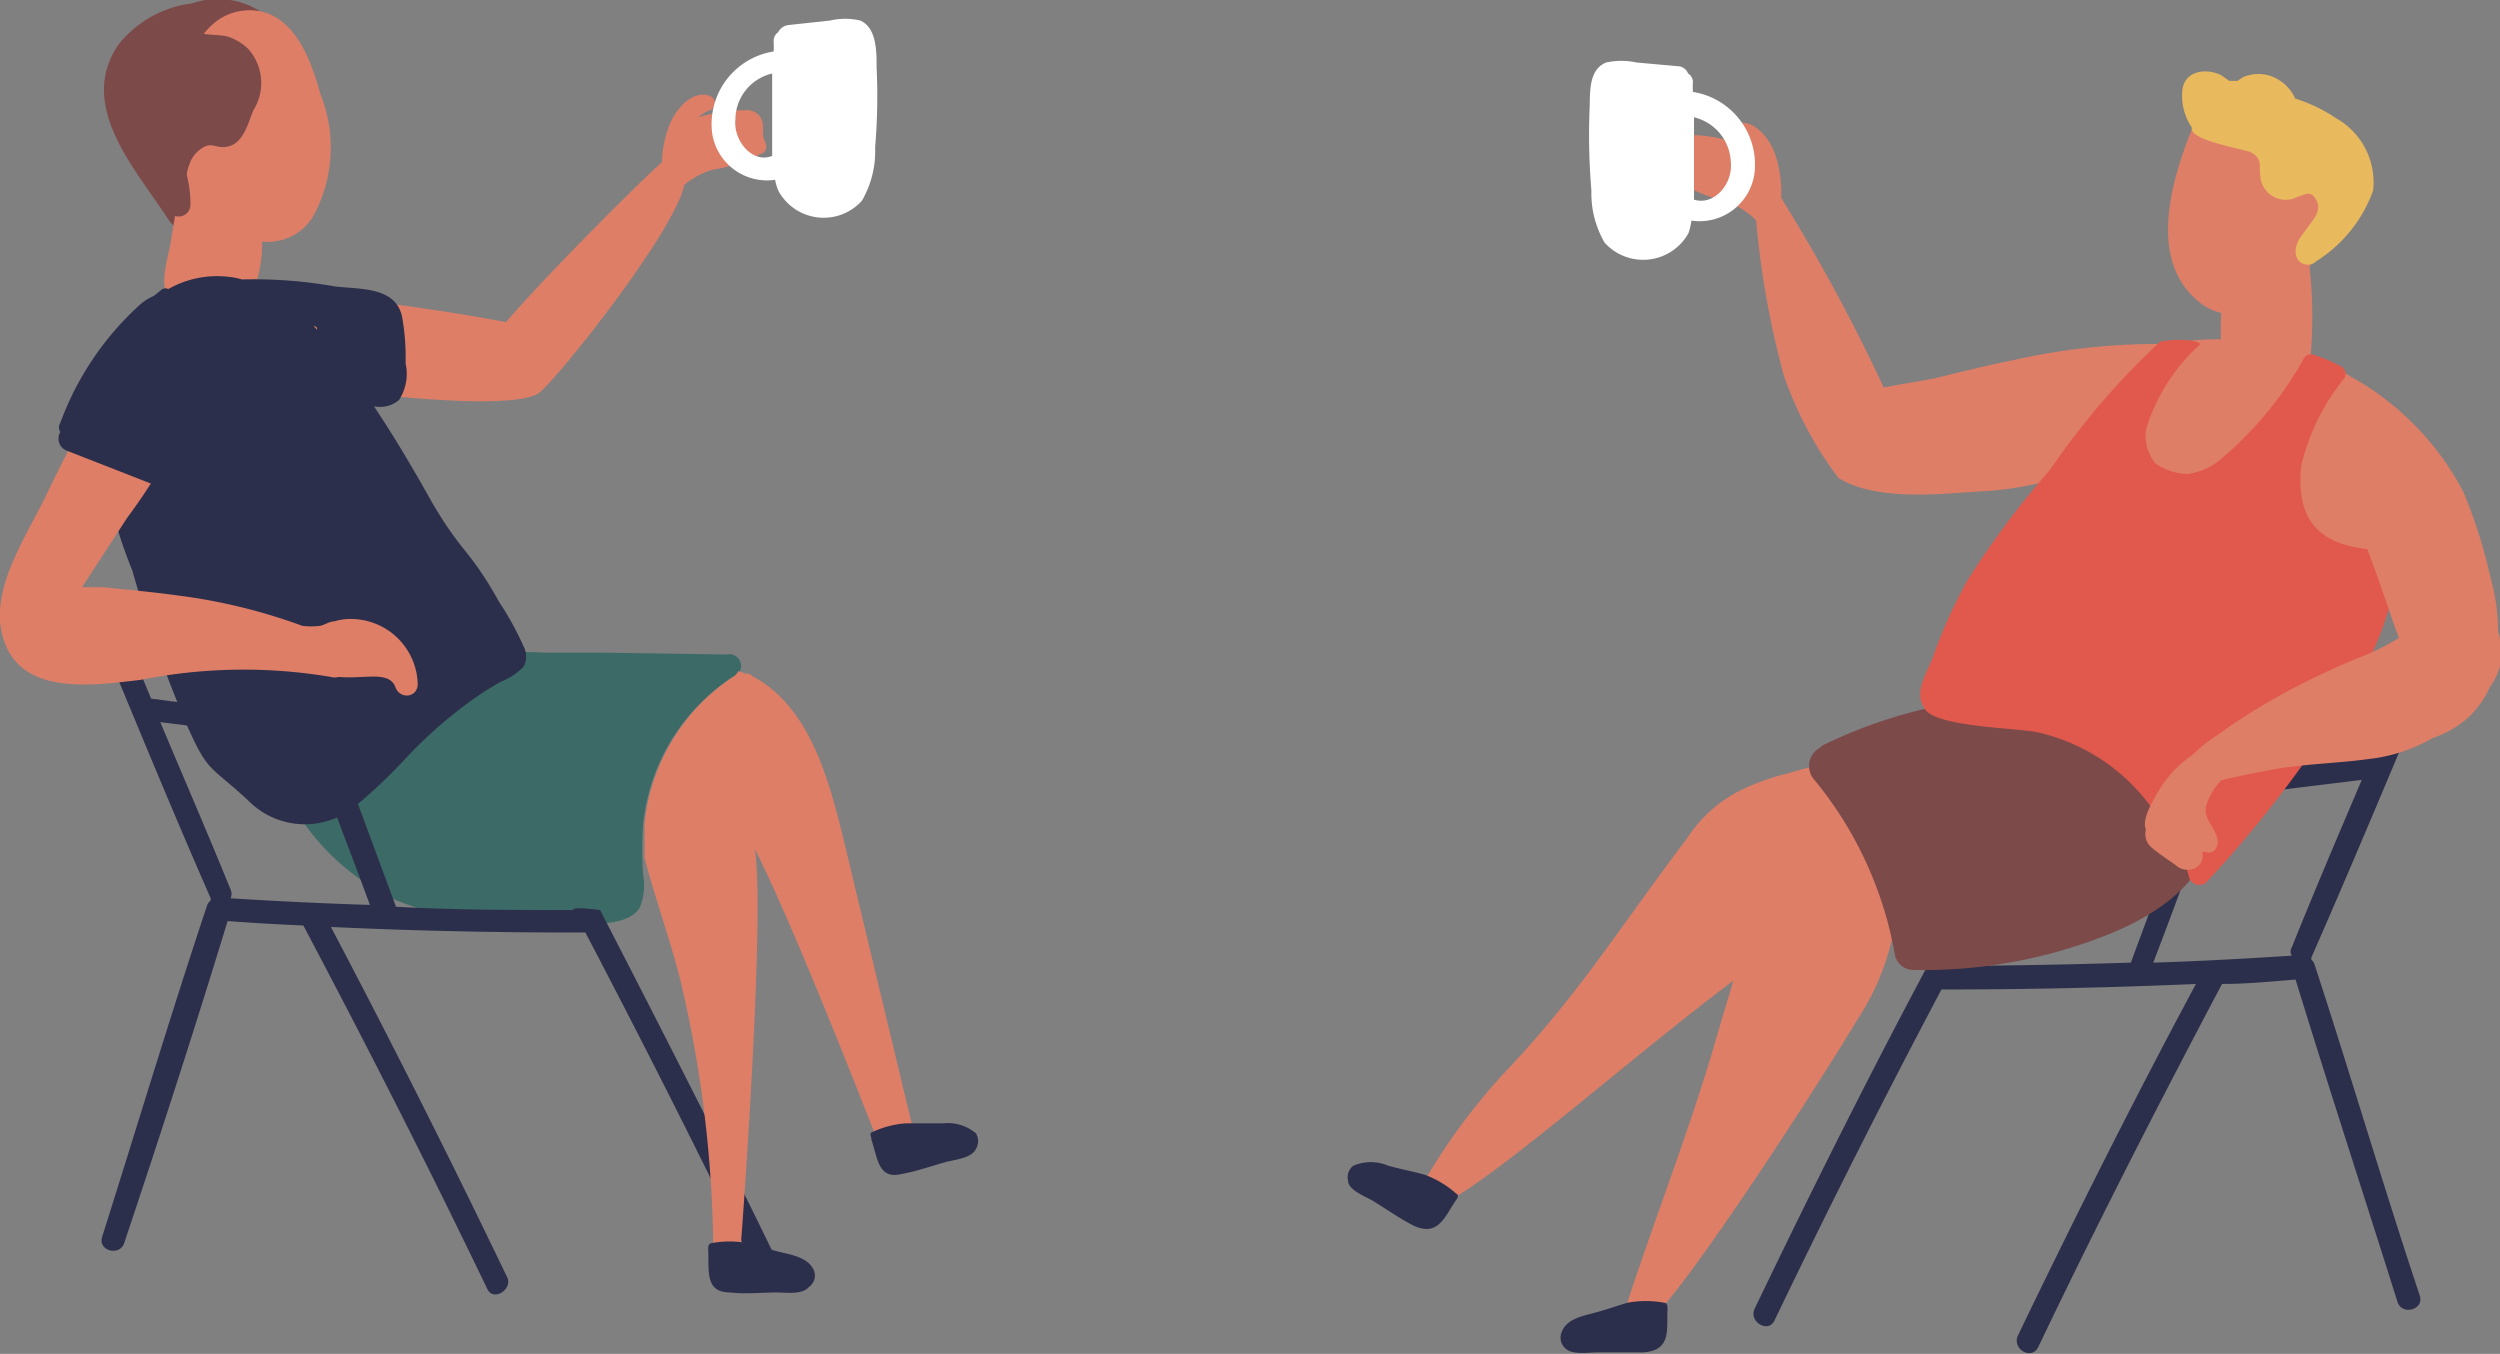 <svg xmlns="http://www.w3.org/2000/svg" viewBox="0 0 67.99 36.82"><rect x="0" y="0" width="67.99" height="36.82" fill="#808080" stroke="none"/><defs><style>.cls-1{fill:#3c6a66;}.cls-2{fill:#7d4a4a;}.cls-3{fill:#2c2f4b;}.cls-4{fill:#df7e67;}.cls-5{fill:#fff;}.cls-6{fill:#e9b95e;}.cls-7{fill:#e1594c;}</style></defs><g id="レイヤー_2" data-name="レイヤー 2"><g id="レイヤー_1-2" data-name="レイヤー 1"><g id="il_s4"><path class="cls-1" d="M19.76,17.8l-3.32-.05-1.66,0a7.2,7.2,0,0,0-1.54.06A6.23,6.23,0,0,0,11,19.31L8.4,21.41s-.05-.08-.07-.13c-.19-.36-.72,0-.54.32a6.42,6.42,0,0,0,3,2.89,10,10,0,0,0,4.81.63c.49,0,1.49.08,1.8-.44a1.62,1.62,0,0,0,.09-.9,10.29,10.29,0,0,1,0-1.36,5.44,5.44,0,0,1,2.42-4A.31.31,0,0,0,19.76,17.8Z"/><path class="cls-2" d="M7.32.49A2.14,2.14,0,0,0,5.23.09a3.05,3.05,0,0,0-2,1.11C2.07,2.88,3.7,4.61,4.6,6c.24.36.92.26.88-.24S5.4,4.6,5.35,4a.42.42,0,0,0,.28-.23,6.64,6.64,0,0,0,.5-1.22l.06-.11a2.14,2.14,0,0,0,.42-1A.73.73,0,0,0,6.44,1a.57.57,0,0,1,.22.16C7.06,1.62,7.71,1,7.32.49Z"/><path class="cls-3" d="M5.73,24.43l0,.06a.3.3,0,0,0-.1.14c-1,3-1.9,6-2.85,9-.13.39.48.55.6.17C4.35,30.9,5.29,28,6.19,25.05c.69.05,1.37.09,2.06.12,0,0,0,0,0,0,1.73,3.27,3.4,6.55,5,9.88.17.37.71,0,.54-.32Q11.49,29.94,9,25.21q3.46.16,6.92.15h0c1.57,3,3.09,6,4.54,9,.18.36.72,0,.55-.32-1.6-3.32-4.69-9.29-4.69-9.29s-.77-.11-.73,0c-1.6,0-3.21,0-4.82-.09v0l-1-2.7-.51-1.35a2.09,2.09,0,0,0-.38-.76c-.44-.5-1.41-.42-2-.49L4.11,19l-1-2.41c-.16-.37-.77-.21-.61.17C3.56,19.3,4.61,21.88,5.73,24.43Zm.54,0a.28.28,0,0,0,0-.24c-.62-1.53-1.26-3-1.91-4.55l1.81.22L7.33,20c.38.05.89,0,1.12.35a5.16,5.16,0,0,1,.44,1.15c.13.35.27.7.4,1.06.26.68.52,1.37.77,2.05C8.8,24.57,7.53,24.51,6.27,24.43Z"/><path class="cls-4" d="M6.48,7.89a55.35,55.35,0,0,1,7.28.87C15.07,7.24,17.93,4.43,18,4.42a3,3,0,0,1,.2-1c.19-.51.69-1,1.13-.8a.21.21,0,0,1,0,.37,1,1,0,0,0-.34.2A4.2,4.2,0,0,1,20.19,3l.08,0a.42.42,0,0,1,.45.27c.06.16,0,.35.06.52s.1.2,0,.35a4.48,4.48,0,0,1-1.42.48,2.18,2.18,0,0,0-.75.41c-.27,1.31-3.65,5.53-4,5.69-1,.5-5.52-.11-6.6-.27S6,7.91,6.48,7.89Z"/><path class="cls-4" d="M8.72,2.58C8.47,1.67,8,.28,6.79.28S5,1.6,5,2.56a3.75,3.75,0,0,0,.1,1.33c-.15.9-.31,1.8-.46,2.71-.09.55-.49,1.59.35,1.71a5.65,5.65,0,0,0,1.3,0,.67.67,0,0,0,.61-.42,3.73,3.73,0,0,0,.23-1.32h0a1.45,1.45,0,0,0,1.36-.64A3.88,3.88,0,0,0,8.72,2.58Z"/><path class="cls-2" d="M6.75,1.33A1.43,1.43,0,0,0,6.21,1c-.27-.09-1,0-1.08-.3s-.75-.21-.6.16a.94.94,0,0,0,.64.58l-.07,0a.33.33,0,0,0-.17.14h0a1.42,1.42,0,0,0-.31.68,5.54,5.54,0,0,0-.33,2.62.38.38,0,0,0,0,.15,1.8,1.8,0,0,0,.3.71.32.32,0,0,0,.59-.16,3.23,3.23,0,0,0-.1-.82c0-.12.06-.25.1-.37A.87.87,0,0,1,5.54,4c.21-.11.31,0,.52,0,.54,0,.67-.61.83-1A1.39,1.39,0,0,0,6.75,1.33Z"/><path class="cls-3" d="M14.24,17.58a8.26,8.26,0,0,0-.66-1.2c-.82-1.47-1-1.29-1.85-2.75-.49-.88-1-1.74-1.56-2.58a.8.8,0,0,0,.68-.17,1.3,1.3,0,0,0,.18-1,6.18,6.18,0,0,0-.1-1.29c-.19-.8-1.16-.72-1.82-.8A12.61,12.61,0,0,0,6.58,7.6a1.81,1.81,0,0,0-.35-.07,2.68,2.68,0,0,0-1.65.33.2.2,0,0,0-.16,0,4.46,4.46,0,0,0-1.76,3.14,12.69,12.69,0,0,0,.94,4.52,34.47,34.47,0,0,0,1.5,4.24c.56,1.26.61,1.05,1.64,2a2.16,2.16,0,0,0,3,.1A14.4,14.4,0,0,0,11,20.66a12.35,12.35,0,0,1,1.75-1.56,8.61,8.61,0,0,1,.87-.56,1.72,1.72,0,0,0,.62-.41A.59.59,0,0,0,14.24,17.58ZM8.62,8.91a.28.28,0,0,1,0,.06l-.09-.11A.19.19,0,0,1,8.62,8.91Z"/><path class="cls-4" d="M9.69,16.84a1.52,1.52,0,0,0-.6.06c-.13,0-.25.09-.38.12a2,2,0,0,1-.49,0,15.39,15.39,0,0,0-3.42-.83c-.65-.09-1.31-.15-2-.22l-.57,0,1.23-1.89A15.19,15.19,0,0,0,5,11.53a2.21,2.21,0,0,0-.12-2.2v0a.78.78,0,0,0-.38-.53.71.71,0,0,0-.31-.08.3.3,0,0,0-.47.06c-.1.17-.2.35-.31.52l0,.07a.31.31,0,0,0-.05.12c-.74,1.28-1.43,2.58-2.07,3.91S-.41,16.2.16,17.56s2.46,1.07,3.66.93A14.28,14.28,0,0,1,9,18.41a.37.37,0,0,0,.21,0,4.12,4.12,0,0,0,.61,0c.28,0,.8-.09.93.27s.62.29.61-.09A1.82,1.82,0,0,0,9.69,16.84Z"/><path class="cls-3" d="M6,9.15a1.32,1.32,0,0,0-2.22-.84A8.09,8.09,0,0,0,1.64,11.5a.24.24,0,0,0,0,.25.35.35,0,0,0,.16.5L4,13.11c.45.18.89.21,1.18-.24a6.51,6.51,0,0,0,.69-1.81A4.58,4.58,0,0,0,6,9.15Z"/><path class="cls-4" d="M24.88,30.91Q23.94,27,23,23.07c-.41-1.69-.91-3.81-2.52-4.67a.28.28,0,0,0-.15-.08l-.06,0-.19-.07a.37.37,0,0,1-.13.15,5.44,5.44,0,0,0-2.42,4c0,.31,0,.62,0,.93.3,1.16.73,2.31,1,3.44a32.79,32.79,0,0,1,.87,7.38.34.34,0,0,0,.32.32c1.05.11.35.3.41-.38.11-1.37.67-9.26.4-11,1.17,2.33,3.12,7.41,3.34,7.93,0,0,.1.44.22.43a.33.33,0,0,0,.41-.21A.33.33,0,0,0,24.88,30.91Z"/><path class="cls-3" d="M23.7,31c0-.1-.06-.17,0-.2a2.57,2.57,0,0,1,.94-.25c.36,0,.63,0,1,0a1.2,1.2,0,0,1,.9.27.41.41,0,0,1,0,.43c-.12.25-.58.29-.81.35-.4.11-.81.26-1.22.33C23.88,32.08,23.87,31.49,23.7,31Z"/><path class="cls-3" d="M19.26,34c0-.1,0-.17.08-.19a2.69,2.69,0,0,1,1,0c.34.08.6.18,1,.27s.68.2.8.48A.38.38,0,0,1,22,35c-.18.22-.64.15-.87.15-.42,0-.85.05-1.27,0C19.16,35.15,19.29,34.56,19.26,34Z"/><path class="cls-5" d="M23.84,1.83c0-.44,0-1.07-.44-1.27a1.79,1.79,0,0,0-.83,0L21.45.68a.37.37,0,0,0-.29.2.28.28,0,0,0-.12.24,2.53,2.53,0,0,1,0,.28,2,2,0,0,0-1.67,2.24,1.51,1.51,0,0,0,1.71,1.25,1.32,1.32,0,0,0,.09.3,1.4,1.4,0,0,0,2.27.27A2.69,2.69,0,0,0,23.8,4,16.34,16.34,0,0,0,23.84,1.83ZM20,3.25A1.29,1.29,0,0,1,21,2c0,.48,0,1,0,1.43,0,.26,0,.53,0,.81C20.46,4.46,19.94,3.82,20,3.25Z"/><path class="cls-3" d="M66.15,18.31c.15-.38-.45-.54-.61-.17l-1,2.41c-.91.1-1.81.22-2.71.33-.6.07-1.58,0-2,.48a2.24,2.24,0,0,0-.37.76l-.51,1.36-1,2.7a0,0,0,0,1,0,0c-1.6.05-3.21.08-4.82.09,0-.08.08-.16.13-.24.18-.35-.35-.67-.54-.32-1.75,3.25-3.4,6.55-5,9.88-.17.36.37.68.54.32q2.19-4.56,4.54-9h0q3.46,0,6.92-.15c-1.69,3.15-3.29,6.34-4.84,9.56-.17.37.37.68.55.32,1.59-3.33,3.27-6.61,5-9.88,0,0,0,0,0,0,.68,0,1.37-.07,2-.12.9,2.93,1.85,5.84,2.77,8.76.12.39.73.22.61-.16-1-3-1.88-6-2.86-9a.28.28,0,0,0-.09-.14l0-.06C64,23.45,65.07,20.87,66.15,18.31Zm-7.59,7.87c.26-.68.52-1.37.77-2.05.14-.36.27-.71.4-1.07a6.26,6.26,0,0,1,.44-1.14c.23-.34.74-.3,1.12-.35l1.14-.14,1.8-.22c-.64,1.51-1.28,3-1.9,4.55a.21.21,0,0,0,0,.23C61.09,26.07,59.83,26.14,58.56,26.18Z"/><path class="cls-4" d="M52.53,23a4.17,4.17,0,0,0-.51-.85,3.48,3.48,0,0,0-.54-.83c-.79-.88-1.85-.58-2.85-.29a6.39,6.39,0,0,0-1,.33,3.76,3.76,0,0,0-1.77,1.47c-.8,1.05-1.56,2.14-2.34,3.2s-1.59,2.07-2.47,3a16.78,16.78,0,0,0-2.45,3.33c-.09.34.51.47.78.31,1.56-.86,5.09-4,7.76-6-.15.52-.3,1-.46,1.55C46,30.6,45,33.14,44.24,35.48c-.06.2.52.5.69.36.9-.75,4.58-6.42,5.55-8.06a6.77,6.77,0,0,0,1-2.35l0-.21a1.45,1.45,0,0,0,1.22-.58A1.86,1.86,0,0,0,52.53,23Z"/><path class="cls-3" d="M39.59,32.65c.06-.08.1-.14,0-.2a2.67,2.67,0,0,0-.84-.5c-.34-.1-.62-.14-1-.25a1.22,1.22,0,0,0-.94,0,.39.39,0,0,0-.15.4c0,.27.48.44.68.56.36.22.71.47,1.08.66C39.11,33.66,39.29,33.09,39.59,32.65Z"/><path class="cls-3" d="M45.35,35.62c0-.11,0-.18-.09-.19a2.69,2.69,0,0,0-1,0c-.34.1-.6.2-1,.3s-.68.21-.79.5a.39.39,0,0,0,.08.42c.18.21.63.13.87.13.42,0,.85,0,1.26,0C45.47,36.73,45.32,36.15,45.35,35.62Z"/><path class="cls-2" d="M60.25,21.08a2.09,2.09,0,0,0-1-.83l-.38-.19a5.83,5.83,0,0,0-1.1-.64.62.62,0,0,0-.68-.53l-.7.13a5.89,5.89,0,0,0-1.92,0,.4.4,0,0,0-.25-.05,13.47,13.47,0,0,0-4.57,1.26.5.5,0,0,0-.16.11.56.56,0,0,0-.17.84A10.28,10.28,0,0,1,51.54,26a.52.52,0,0,0,.51.38,13.55,13.55,0,0,0,5.37-1c1.4-.58,2.83-1.59,2.81-3.25A1.14,1.14,0,0,0,60.25,21.08Z"/><path class="cls-4" d="M65.15,11.49c-1.23-2-4.23-2.6-6.38-2.09a.31.31,0,0,0,.11.61A6.9,6.9,0,0,0,58,11.18a.32.32,0,0,0,.14.44l-.22.3a.27.27,0,0,0,.11.42c-.16.2.06.46.27.48a.31.31,0,0,0,.48.19.41.41,0,0,0,.19.05l-.1.11c-.21.25.08.72.39.5l.17-.13a.4.4,0,0,0,.11,0,10.94,10.94,0,0,0,2.07-.93.34.34,0,0,0,.26.08l-.08.13a.32.32,0,0,0,.2.47,1.34,1.34,0,0,0,0,.2.3.3,0,0,0,.16.27.57.57,0,0,0,.24.06.38.38,0,0,0,.27.14.48.48,0,0,0,.06.45.38.38,0,0,0,.11.11l-.05.09a.32.32,0,0,0,.43.43l.21-.11a.36.36,0,0,0,.26.32.91.91,0,0,0,1-.5,2.61,2.61,0,0,0-.13-1.45s0-.05,0-.08a1,1,0,0,0-.25-.69,9.22,9.22,0,0,0-.44-1,5.07,5.07,0,0,1,.81.41A.32.32,0,0,0,65.15,11.49Z"/><path class="cls-4" d="M62,3a2,2,0,0,0-1.51.59.5.5,0,0,0-.91,0c-.53,1.35-1.16,3.48.2,4.6a1.45,1.45,0,0,0,.63.32,6.43,6.43,0,0,0,0,.88c.08.65.57.79,1.16.73s1.11.48,1.24-.15a12.39,12.39,0,0,0,0-2.72,3.48,3.48,0,0,0,.46-.77C63.77,5.27,63.76,3.08,62,3Z"/><path class="cls-4" d="M59.78,9.39a17.61,17.61,0,0,0-5,.4c-.72.14-1.42.32-2.13.49-.47.1-1,.17-1.42.26a48.64,48.64,0,0,0-2.79-5.16,3.22,3.22,0,0,0-.13-1.08c-.15-.55-.65-1.11-1.12-.93a.21.21,0,0,0-.05.38,1,1,0,0,1,.33.24,4,4,0,0,0-1.27-.31l-.09,0a.44.44,0,0,0-.5.24c-.07.16,0,.36-.1.54s-.12.21-.05.37A4.53,4.53,0,0,0,47,5.49a2.45,2.45,0,0,1,.76.5,24,24,0,0,0,.75,4.21A10,10,0,0,0,50,13c1,.61,2.61.45,3.75.37a9.16,9.16,0,0,0,3.53-.86,3.29,3.29,0,0,0,1.26-.92.42.42,0,0,0,.17-.36.51.51,0,0,0,.5-.62C59.56,10.48,60.26,9.46,59.78,9.39Z"/><path class="cls-6" d="M63.54,3.22a4.32,4.32,0,0,0-1.12-.54,1.14,1.14,0,0,0-.72-.63A1.06,1.06,0,0,0,61,2.1l-.15.1h-.22l-.23-.16c-.43-.2-1-.11-1.05.43a1.54,1.54,0,0,0,.26,1v0c-.1.35,1.49.6,1.6.67.33.18.22.36.26.61a.69.69,0,0,0,1,.61c.21-.06.37-.21.53.09s-.14.58-.26.76-.38.43-.29.76A.33.33,0,0,0,63,7.1l0,0a3.77,3.77,0,0,0,1.54-1.92A2,2,0,0,0,63.54,3.22Z"/><path class="cls-7" d="M62.59,12.64a5.94,5.94,0,0,1,1.18-2.37.23.23,0,0,0-.08-.29,4.28,4.28,0,0,0-.79-.34.21.21,0,0,0-.24.1,9.82,9.82,0,0,1-2.15,2.65,1.82,1.82,0,0,1-1,.5,1.61,1.61,0,0,1-.88-.28,1.14,1.14,0,0,1-.26-.95,5.08,5.08,0,0,1,1.44-2.27c.13-.1-.45-.21-1.06-.1a20.64,20.64,0,0,0-3,3.49,23.72,23.72,0,0,0-2.24,3,13.13,13.13,0,0,0-.93,2.06c-.18.49-.57,1-.21,1.47s2.59.49,3.06.61a5.25,5.25,0,0,1,3.79,3.4.28.28,0,0,0,.25.22c0,.13.05.25.08.37A.3.3,0,0,0,60,24a31.84,31.84,0,0,0,4.24-5.7,8.33,8.33,0,0,0,1-3.13C65.34,14.67,62.24,15.6,62.59,12.64ZM60,20.77l-.14.16A.83.83,0,0,0,60,20.8l.07-.09S60,20.75,60,20.77Z"/><path class="cls-4" d="M67.94,17.18a5.63,5.63,0,0,0-.21-1.48A14.1,14.1,0,0,0,67,13.39a7.64,7.64,0,0,0-3-3.11c-.11-.1-.35.78-.27,1a3,3,0,0,0,.07,2c.26.83.59,1.65.88,2.47.19.52.36,1.07.56,1.6a6.46,6.46,0,0,1-1.12.55,21.29,21.29,0,0,0-1.93.91A17.74,17.74,0,0,0,60.29,20a3.83,3.83,0,0,0-.66.53,3,3,0,0,0-.9.94c-.13.24-.5.78-.37,1.09a.48.48,0,0,0,.18.51c.19.16.42.31.62.45a.48.48,0,0,0,.41.13.38.38,0,0,0,.32-.48l.1,0c.21.09.35-.15.32-.32-.05-.35-.4-.57-.31-.94a1.76,1.76,0,0,1,.41-.69q.8-.19,1.62-.33c.8-.12,1.61-.14,2.41-.25a4.43,4.43,0,0,0,1.72-.57,2.7,2.7,0,0,0,1-.59,2.5,2.5,0,0,0,.55-.79,1.63,1.63,0,0,0,.33-1A3.29,3.29,0,0,0,67.94,17.18Z"/><path class="cls-5" d="M43.28,5.18a2.66,2.66,0,0,0,.36,1.42,1.41,1.41,0,0,0,2.28-.26A1.71,1.71,0,0,0,46,6a1.51,1.51,0,0,0,1.71-1.25,2,2,0,0,0-1.67-2.25,2.44,2.44,0,0,1,0-.27A.27.27,0,0,0,45.91,2a.31.31,0,0,0-.29-.2L44.51,1.7a1.94,1.94,0,0,0-.83,0c-.49.2-.43.83-.45,1.27A18.07,18.07,0,0,0,43.28,5.18Zm2.79.25c0-.28,0-.56,0-.82V3.19a1.3,1.3,0,0,1,1,1.2C47.14,5,46.62,5.6,46.07,5.43Z"/></g></g></g></svg>